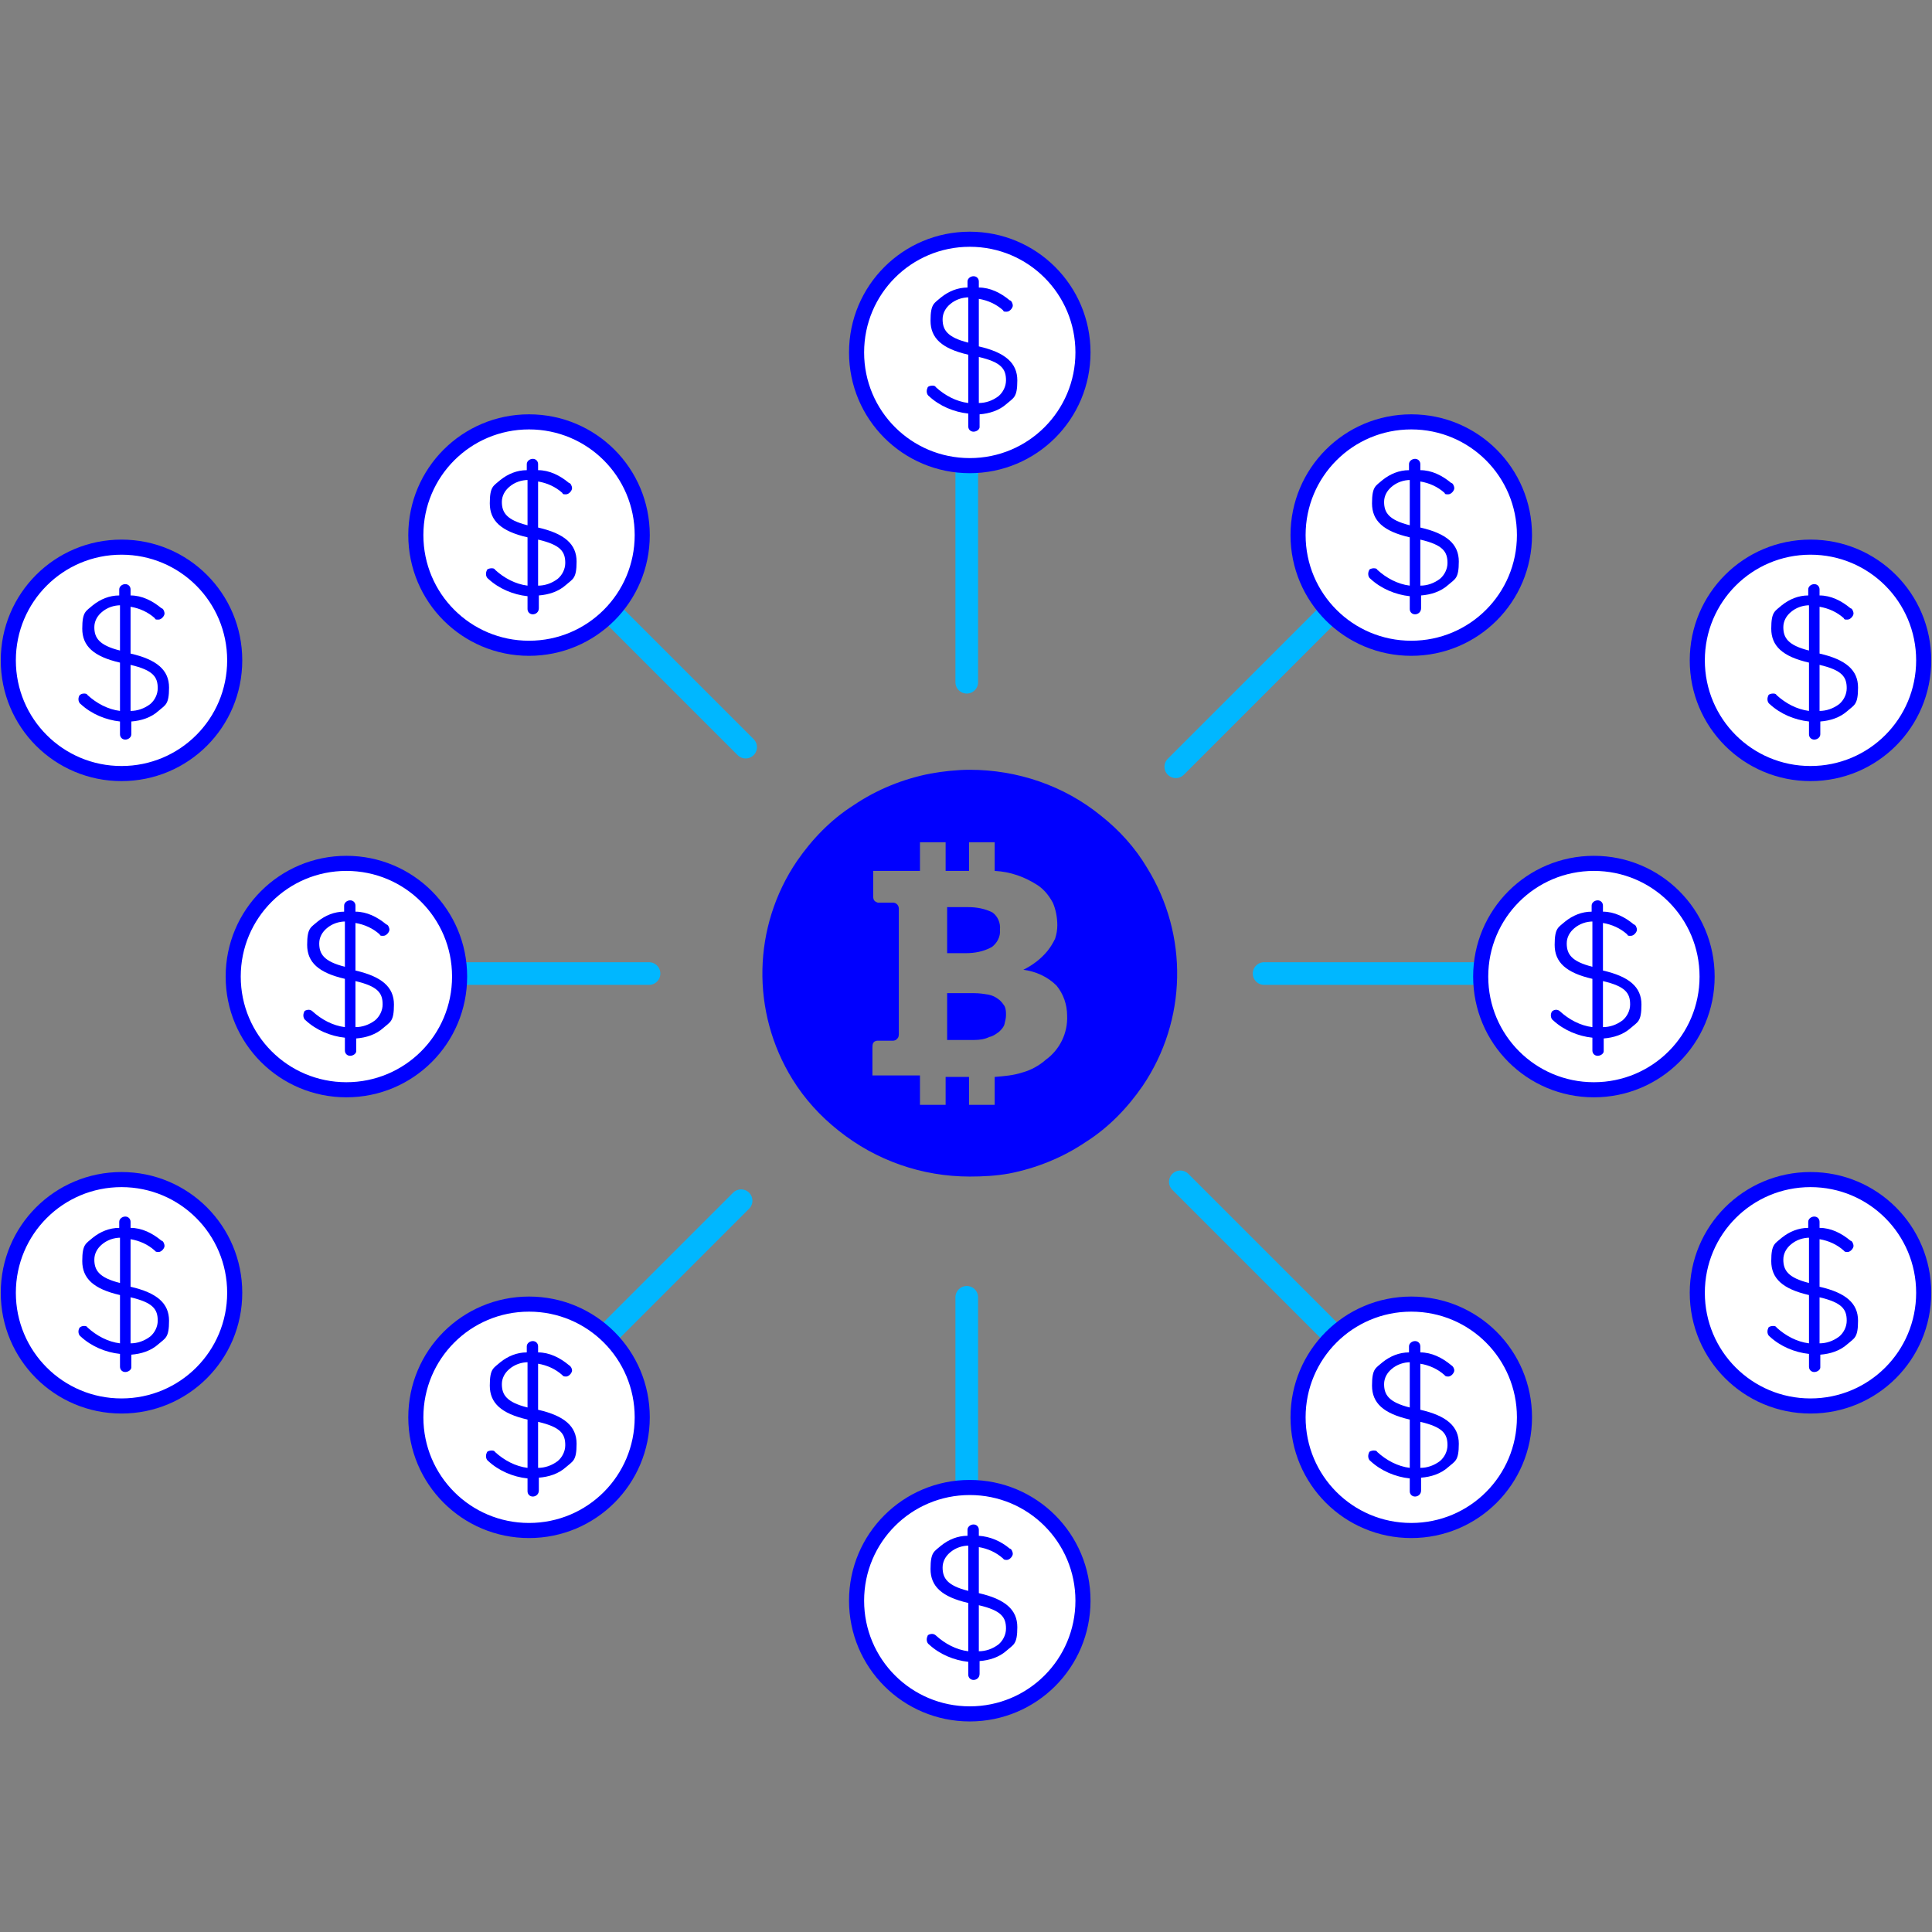 <?xml version="1.0" encoding="UTF-8"?>
<svg id="_レイヤー_1" xmlns="http://www.w3.org/2000/svg" version="1.1" viewBox="0 0 256 256">
  <rect x="0" y="0" width="256" height="256" fill="#808080" stroke="none"/>
  <!-- Generator: Adobe Illustrator 29.2.1, SVG Export Plug-In . SVG Version: 2.1.0 Build 116)  -->
  <defs>
    <style>
      .st0 {
        fill: blue;
      }

      .st1 {
        fill: #fff;
        stroke: blue;
        stroke-miterlimit: 10;
        stroke-width: 2px;
      }

      .st2 {
        fill: none;
        stroke: #00b7ff;
        stroke-linecap: round;
        stroke-linejoin: round;
        stroke-width: 3px;
      }
    </style>
  </defs>
  <path class="st2" d="M128.1,47.9v42.5"/>
  <path class="st2" d="M128.1,171.9v42.5"/>
  <path class="st1" d="M128.5,61.7c-8.3,0-15-6.7-15-15s6.7-15,15-15,15,6.7,15,15-6.7,15-15,15Z"/>
  <path class="st0" d="M129,57.2c-.4,0-.7-.3-.7-.7v-1.7c-1.9-.2-3.8-1-5.2-2.3-.3-.2-.4-.7-.2-1.1,0-.2.4-.3.6-.3s.4,0,.5.2c1.2,1.1,2.7,1.9,4.3,2.1v-6.4c-3.5-.8-5-2.2-5-4.5s.5-2.3,1.4-3.1c1-.8,2.2-1.3,3.5-1.3v-.8c0-.4.4-.7.8-.7s.7.3.7.7v.8c1.5,0,2.9.7,4.1,1.7.2,0,.4.4.4.7s-.4.8-.8.8-.4,0-.5-.2c-.9-.8-2-1.3-3.2-1.5v6.3c3.5.8,5.1,2.2,5.1,4.5s-.5,2.3-1.4,3.1c-1,.9-2.3,1.3-3.6,1.4v1.7c0,.3-.4.6-.8.6h0ZM129.7,47.3v6.1c.9,0,1.8-.3,2.6-.9.6-.5,1-1.3,1-2.1,0-1.5-.6-2.4-3.6-3.1ZM128.4,39.4c-.9,0-1.8.3-2.5.9-.6.5-1,1.2-1,2,0,1.4.6,2.4,3.4,3.1v-6h.1Z"/>
  <path class="st1" d="M128.5,227.1c-8.3,0-15-6.7-15-15s6.7-15,15-15,15,6.7,15,15-6.7,15-15,15Z"/>
  <path class="st0" d="M129,222.6c-.4,0-.7-.3-.7-.7v-1.7c-1.9-.2-3.8-1-5.2-2.3-.3-.2-.4-.7-.2-1.1,0-.2.4-.3.6-.3s.4.1.5.2c1.2,1.1,2.7,1.9,4.3,2.1v-6.4c-3.5-.8-5-2.2-5-4.5s.5-2.3,1.4-3.1c1-.8,2.2-1.3,3.5-1.3v-.8c0-.4.4-.7.8-.7s.7.3.7.7v.8c1.5.1,2.9.7,4.1,1.7.2,0,.4.4.4.7s-.4.8-.8.8-.4-.1-.5-.2c-.9-.8-2-1.3-3.2-1.5v6.1c3.5.8,5.1,2.2,5.1,4.5s-.5,2.3-1.4,3.1c-1,.9-2.3,1.3-3.6,1.4v1.7c0,.5-.4.8-.8.8h0ZM129.7,212.7v6.1c.9,0,1.8-.3,2.6-.9.6-.5,1-1.3,1-2.1,0-1.5-.6-2.4-3.6-3.1ZM128.4,204.8c-.9,0-1.8.3-2.5.9-.6.5-1,1.2-1,2,0,1.4.6,2.4,3.4,3.1v-6h.1Z"/>
  <path class="st2" d="M185.9,71.5l-30.1,30.1"/>
  <path class="st2" d="M98.2,159.1l-30.1,30.1"/>
  <path class="st1" d="M187,85.9c-8.3,0-15-6.7-15-15s6.7-15,15-15,15,6.7,15,15-6.7,15-15,15Z"/>
  <path class="st0" d="M187.5,81.4c-.4,0-.7-.3-.7-.7v-1.7c-1.9-.2-3.8-1-5.2-2.3-.3-.2-.4-.7-.2-1.1,0-.2.4-.3.6-.3s.4,0,.5.2c1.2,1.1,2.7,1.9,4.3,2.1v-6.4c-3.5-.8-5-2.2-5-4.5s.5-2.3,1.4-3.1c1-.8,2.2-1.3,3.5-1.3v-.8c0-.4.4-.7.8-.7s.7.3.7.7v.8c1.5,0,2.9.7,4.1,1.7.2,0,.4.4.4.7s-.4.8-.8.8-.4,0-.5-.2c-.9-.8-2-1.3-3.2-1.5v6.1c3.5.8,5.1,2.2,5.1,4.5s-.5,2.3-1.4,3.1c-1,.9-2.3,1.3-3.6,1.4v1.7c0,.5-.4.8-.8.8h0ZM188.2,71.5v6.1c.9,0,1.8-.3,2.6-.9.6-.5,1-1.3,1-2.1,0-1.5-.6-2.4-3.6-3.1ZM186.9,63.6c-.9,0-1.8.3-2.5.9-.6.5-1,1.2-1,2,0,1.4.6,2.4,3.4,3.1v-6h.1Z"/>
  <path class="st1" d="M70.1,202.8c-8.3,0-15-6.7-15-15s6.7-15,15-15,15,6.7,15,15-6.7,15-15,15Z"/>
  <path class="st0" d="M70.6,198.3c-.4,0-.7-.3-.7-.7v-1.7c-1.9-.2-3.8-1-5.2-2.3-.3-.2-.4-.7-.2-1.1,0-.2.4-.3.6-.3s.4,0,.5.2c1.2,1.1,2.7,1.9,4.3,2.1v-6.4c-3.5-.8-5-2.2-5-4.5s.5-2.3,1.4-3.1c1-.8,2.2-1.3,3.5-1.3v-.8c0-.4.4-.7.8-.7s.7.3.7.7v.8c1.5,0,2.9.7,4.1,1.7.2.1.4.4.4.7s-.4.8-.8.8-.4-.1-.5-.2c-.9-.8-2-1.3-3.2-1.5v6.1c3.5.8,5.1,2.2,5.1,4.5s-.5,2.3-1.4,3.1c-1,.9-2.3,1.3-3.6,1.4v1.7c0,.5-.4.8-.8.8ZM71.3,188.4v6.1c.9,0,1.8-.3,2.6-.9.6-.5,1-1.3,1-2.1,0-1.5-.6-2.4-3.6-3.1ZM70,180.5c-.9,0-1.8.3-2.5.9-.6.5-1,1.2-1,2,0,1.4.6,2.4,3.4,3.1v-6h0Z"/>
  <path class="st2" d="M210,129h-42.5"/>
  <path class="st2" d="M86,129h-42.5"/>
  <path class="st1" d="M211.2,144.4c-8.3,0-15-6.7-15-15s6.7-15,15-15,15,6.7,15,15-6.7,15-15,15Z"/>
  <path class="st0" d="M211.7,139.9c-.4,0-.7-.3-.7-.7v-1.7c-1.9-.2-3.8-1-5.2-2.3-.3-.2-.4-.7-.2-1.1.1-.2.4-.3.6-.3s.4.1.5.2c1.2,1.1,2.7,1.9,4.3,2.1v-6.4c-3.5-.8-5-2.2-5-4.5s.5-2.3,1.4-3.1c1-.8,2.2-1.3,3.5-1.3v-.8c0-.4.4-.7.8-.7s.7.3.7.7v.8c1.5,0,2.9.7,4.1,1.7.2,0,.4.4.4.7s-.4.8-.8.8-.4,0-.5-.2c-.9-.8-2-1.3-3.2-1.5v6.3c3.5.8,5.1,2.2,5.1,4.5s-.5,2.3-1.4,3.1c-1,.9-2.3,1.3-3.6,1.4v1.7c0,.3-.4.6-.8.6h0ZM212.4,130v6.1c.9,0,1.8-.3,2.6-.9.6-.5,1-1.3,1-2.1,0-1.5-.6-2.4-3.6-3.1ZM211.1,122.1c-.9,0-1.8.3-2.5.9-.6.5-1,1.2-1,2,0,1.4.6,2.4,3.4,3.1v-6h.1Z"/>
  <path class="st1" d="M45.9,144.4c-8.3,0-15-6.7-15-15s6.7-15,15-15,15,6.7,15,15-6.7,15-15,15Z"/>
  <path class="st0" d="M46.4,139.9c-.4,0-.7-.3-.7-.7v-1.7c-1.9-.2-3.8-1-5.2-2.3-.3-.2-.4-.7-.2-1.1,0-.2.4-.3.6-.3s.4.1.5.2c1.2,1.1,2.7,1.9,4.3,2.1v-6.4c-3.5-.8-5-2.2-5-4.5s.5-2.3,1.4-3.1c1-.8,2.2-1.3,3.5-1.3v-.8c0-.4.4-.7.8-.7s.7.3.7.7v.8c1.5,0,2.9.7,4.1,1.7.2,0,.4.4.4.7s-.4.8-.8.8-.4,0-.5-.2c-.9-.8-2-1.3-3.2-1.5v6.3c3.5.8,5.1,2.2,5.1,4.5s-.5,2.3-1.4,3.1c-1,.9-2.3,1.3-3.6,1.4v1.7c0,.3-.4.6-.8.6ZM47.1,130v6.1c.9,0,1.8-.3,2.6-.9.6-.5,1-1.3,1-2.1,0-1.5-.6-2.4-3.6-3.1ZM45.8,122.1c-.9,0-1.8.3-2.5.9-.6.5-1,1.2-1,2,0,1.4.6,2.4,3.4,3.1v-6h0Z"/>
  <path class="st2" d="M186.5,186.7l-30.1-30.1"/>
  <path class="st2" d="M98.8,99l-30.1-30.1"/>
  <path class="st1" d="M187,202.8c-8.3,0-15-6.7-15-15s6.7-15,15-15,15,6.7,15,15-6.7,15-15,15Z"/>
  <path class="st0" d="M187.5,198.3c-.4,0-.7-.3-.7-.7v-1.7c-1.9-.2-3.8-1-5.2-2.3-.3-.2-.4-.7-.2-1.1,0-.2.4-.3.6-.3s.4,0,.5.2c1.2,1.1,2.7,1.9,4.3,2.1v-6.4c-3.5-.8-5-2.2-5-4.5s.5-2.3,1.4-3.1c1-.8,2.2-1.3,3.5-1.3v-.8c0-.4.4-.7.8-.7s.7.3.7.7v.8c1.5,0,2.9.7,4.1,1.7.2.1.4.4.4.7s-.4.8-.8.8-.4-.1-.5-.2c-.9-.8-2-1.3-3.2-1.5v6.1c3.5.8,5.1,2.2,5.1,4.5s-.5,2.3-1.4,3.1c-1,.9-2.3,1.3-3.6,1.4v1.7c0,.5-.4.8-.8.8h0ZM188.2,188.4v6.1c.9,0,1.8-.3,2.6-.9.6-.5,1-1.3,1-2.1,0-1.5-.6-2.4-3.6-3.1ZM186.9,180.5c-.9,0-1.8.3-2.5.9-.6.5-1,1.2-1,2,0,1.4.6,2.4,3.4,3.1v-6h.1Z"/>
  <path class="st1" d="M70.1,85.9c-8.3,0-15-6.7-15-15s6.7-15,15-15,15,6.7,15,15-6.7,15-15,15Z"/>
  <path class="st0" d="M70.6,81.4c-.4,0-.7-.3-.7-.7v-1.7c-1.9-.2-3.8-1-5.2-2.3-.3-.2-.4-.7-.2-1.1,0-.2.4-.3.6-.3s.4,0,.5.2c1.2,1.1,2.7,1.9,4.3,2.1v-6.4c-3.5-.8-5-2.2-5-4.5s.5-2.3,1.4-3.1c1-.8,2.2-1.3,3.5-1.3v-.8c0-.4.4-.7.8-.7s.7.3.7.7v.8c1.5,0,2.9.7,4.1,1.7.2,0,.4.4.4.7s-.4.8-.8.8-.4,0-.5-.2c-.9-.8-2-1.3-3.2-1.5v6.1c3.5.8,5.1,2.2,5.1,4.5s-.5,2.3-1.4,3.1c-1,.9-2.3,1.3-3.6,1.4v1.7c0,.5-.4.8-.8.8ZM71.3,71.5v6.1c.9,0,1.8-.3,2.6-.9.6-.5,1-1.3,1-2.1,0-1.5-.6-2.4-3.6-3.1ZM70,63.6c-.9,0-1.8.3-2.5.9-.6.5-1,1.2-1,2,0,1.4.6,2.4,3.4,3.1v-6h0Z"/>
  <path class="st1" d="M239.9,102.5c-8.3,0-15-6.7-15-15s6.7-15,15-15,15,6.7,15,15-6.7,15-15,15Z"/>
  <path class="st0" d="M240.4,98c-.4,0-.7-.3-.7-.7v-1.7c-1.9-.2-3.8-1-5.2-2.3-.3-.2-.4-.7-.2-1.1,0-.2.4-.3.6-.3s.4,0,.5.2c1.2,1.1,2.7,1.9,4.3,2.1v-6.4c-3.5-.8-5-2.2-5-4.5s.5-2.3,1.4-3.1c1-.8,2.2-1.3,3.5-1.3v-.8c0-.4.4-.7.8-.7s.7.3.7.7v.8c1.5,0,2.9.7,4.1,1.7.2,0,.4.4.4.7s-.4.8-.8.8-.4,0-.5-.2c-.9-.8-2-1.3-3.2-1.5v6.2c3.5.8,5.1,2.2,5.1,4.5s-.5,2.3-1.4,3.1c-1,.9-2.3,1.3-3.6,1.4v1.7c0,.4-.4.7-.8.7h0ZM241.1,88.1v6.1c.9,0,1.8-.3,2.6-.9.6-.5,1-1.3,1-2.1,0-1.5-.6-2.4-3.6-3.1ZM239.8,80.2c-.9,0-1.8.3-2.5.9-.6.5-1,1.2-1,2,0,1.4.6,2.4,3.4,3.1v-6h.1Z"/>
  <path class="st1" d="M16.1,102.5c-8.3,0-15-6.7-15-15s6.7-15,15-15,15,6.7,15,15-6.7,15-15,15Z"/>
  <path class="st0" d="M16.6,98c-.4,0-.7-.3-.7-.7v-1.7c-1.9-.2-3.8-1-5.2-2.3-.3-.2-.4-.7-.2-1.1.1-.2.4-.3.6-.3s.4,0,.5.2c1.2,1.1,2.7,1.9,4.3,2.1v-6.4c-3.5-.8-5-2.2-5-4.5s.5-2.3,1.4-3.1c1-.8,2.2-1.3,3.5-1.3v-.8c0-.4.4-.7.8-.7s.7.3.7.7v.8c1.5,0,2.9.7,4.1,1.7.2,0,.4.4.4.7s-.4.8-.8.8-.4,0-.5-.2c-.9-.8-2-1.3-3.2-1.5v6.2c3.5.8,5.1,2.2,5.1,4.5s-.5,2.3-1.4,3.1c-1,.9-2.3,1.3-3.6,1.4v1.7c0,.4-.4.7-.8.7h0ZM17.3,88.1v6.1c.9,0,1.8-.3,2.6-.9.6-.5,1-1.3,1-2.1,0-1.5-.6-2.4-3.6-3.1ZM16,80.2c-.9,0-1.8.3-2.5.9-.6.5-1,1.2-1,2,0,1.4.6,2.4,3.4,3.1v-6h.1Z"/>
  <path class="st1" d="M239.9,186.3c-8.3,0-15-6.7-15-15s6.7-15,15-15,15,6.7,15,15-6.7,15-15,15Z"/>
  <path class="st0" d="M240.4,181.8c-.4,0-.7-.3-.7-.7v-1.7c-1.9-.2-3.8-1-5.2-2.3-.3-.2-.4-.7-.2-1.1,0-.2.4-.3.6-.3s.4,0,.5.2c1.2,1.1,2.7,1.9,4.3,2.1v-6.4c-3.5-.8-5-2.2-5-4.5s.5-2.3,1.4-3.1c1-.8,2.2-1.3,3.5-1.3v-.8c0-.4.4-.7.8-.7s.7.3.7.7v.8c1.5,0,2.9.7,4.1,1.7.2,0,.4.4.4.7s-.4.8-.8.8-.4-.1-.5-.2c-.9-.8-2-1.3-3.2-1.5v6.3c3.5.8,5.1,2.2,5.1,4.5s-.5,2.3-1.4,3.1c-1,.9-2.3,1.3-3.6,1.4v1.7c0,.3-.4.6-.8.6h0ZM241.1,171.9v6.1c.9,0,1.8-.3,2.6-.9.6-.5,1-1.3,1-2.1,0-1.5-.6-2.4-3.6-3.1ZM239.8,164c-.9,0-1.8.3-2.5.9-.6.5-1,1.2-1,2,0,1.4.6,2.4,3.4,3.1v-6h.1Z"/>
  <path class="st1" d="M16.1,186.3c-8.3,0-15-6.7-15-15s6.7-15,15-15,15,6.7,15,15-6.7,15-15,15Z"/>
  <path class="st0" d="M16.6,181.8c-.4,0-.7-.3-.7-.7v-1.7c-1.9-.2-3.8-1-5.2-2.3-.3-.2-.4-.7-.2-1.1.1-.2.4-.3.6-.3s.4,0,.5.2c1.2,1.1,2.7,1.9,4.3,2.1v-6.4c-3.5-.8-5-2.2-5-4.5s.5-2.3,1.4-3.1c1-.8,2.2-1.3,3.5-1.3v-.8c0-.4.4-.7.8-.7s.7.3.7.7v.8c1.5,0,2.9.7,4.1,1.7.2,0,.4.4.4.7s-.4.8-.8.8-.4-.1-.5-.2c-.9-.8-2-1.3-3.2-1.5v6.3c3.5.8,5.1,2.2,5.1,4.5s-.5,2.3-1.4,3.1c-1,.9-2.3,1.3-3.6,1.4v1.7c0,.3-.4.6-.8.6ZM17.3,171.9v6.1c.9,0,1.8-.3,2.6-.9.6-.5,1-1.3,1-2.1,0-1.5-.6-2.4-3.6-3.1ZM16,164c-.9,0-1.8.3-2.5.9-.6.5-1,1.2-1,2,0,1.4.6,2.4,3.4,3.1v-6h.1Z"/>
  <path class="st0" d="M128.5,155.9c-6.3,0-12.4-2.1-17.4-6.1-2.4-1.9-4.5-4.2-6.1-6.8-5.5-8.9-5.3-20.2.6-28.9,2-2.9,4.5-5.5,7.5-7.4,3.1-2.1,6.6-3.5,10.2-4.2,1.7-.3,3.5-.5,5.2-.5,6.3,0,12.5,2.1,17.4,6.1,2.4,1.9,4.5,4.2,6.1,6.9,5.5,8.9,5.3,20.2-.6,28.9-2,2.9-4.5,5.5-7.5,7.4-3.1,2.1-6.6,3.5-10.2,4.2-1.7.3-3.4.4-5.2.4h0ZM121.9,142.7v3.7h3.4v-3.7h3.1v3.7h3.4v-3.7c1.2-.1,2.5-.2,3.7-.6,1.1-.3,2.2-.9,3.1-1.7,1.8-1.3,2.9-3.5,2.8-5.8,0-1.5-.5-2.9-1.4-4-1.2-1.2-2.8-1.9-4.4-2.1,1.2-.6,2.3-1.4,3.2-2.5.4-.5.7-1,1-1.6.2-.6.3-1.2.3-1.8,0-1-.2-2.1-.6-3-.5-.9-1.1-1.7-2-2.3-1.7-1.1-3.6-1.8-5.7-1.9v-3.8h-3.4v3.8h-3.1v-3.8h-3.4v3.8h-6.2v3.1c0,.6,0,.9.6,1.1h2c.5,0,.8.4.8.8h0v16.5c0,.3,0,.6-.3.8,0,.1-.3.2-.5.2h-2.1c-.6.1-.6.5-.6,1.1h0v3.5h6.3v.2ZM129.1,137.8h-3.6v-6.2h3.6c.7,0,1.3.1,1.9.2.5.1.9.3,1.3.6.3.2.6.6.8.9.2.4.2.8.2,1.2s-.1.8-.2,1.2c-.1.4-.4.7-.7,1-.4.3-.8.6-1.3.7-.6.3-1.3.4-2,.4h0ZM128,126.3h-2.5v-6.1h2.8c1.1,0,2.2.2,3.2.7.7.5,1.1,1.4,1,2.3.1.9-.4,1.8-1.1,2.3-1.1.6-2.3.8-3.4.8Z"/>
</svg>